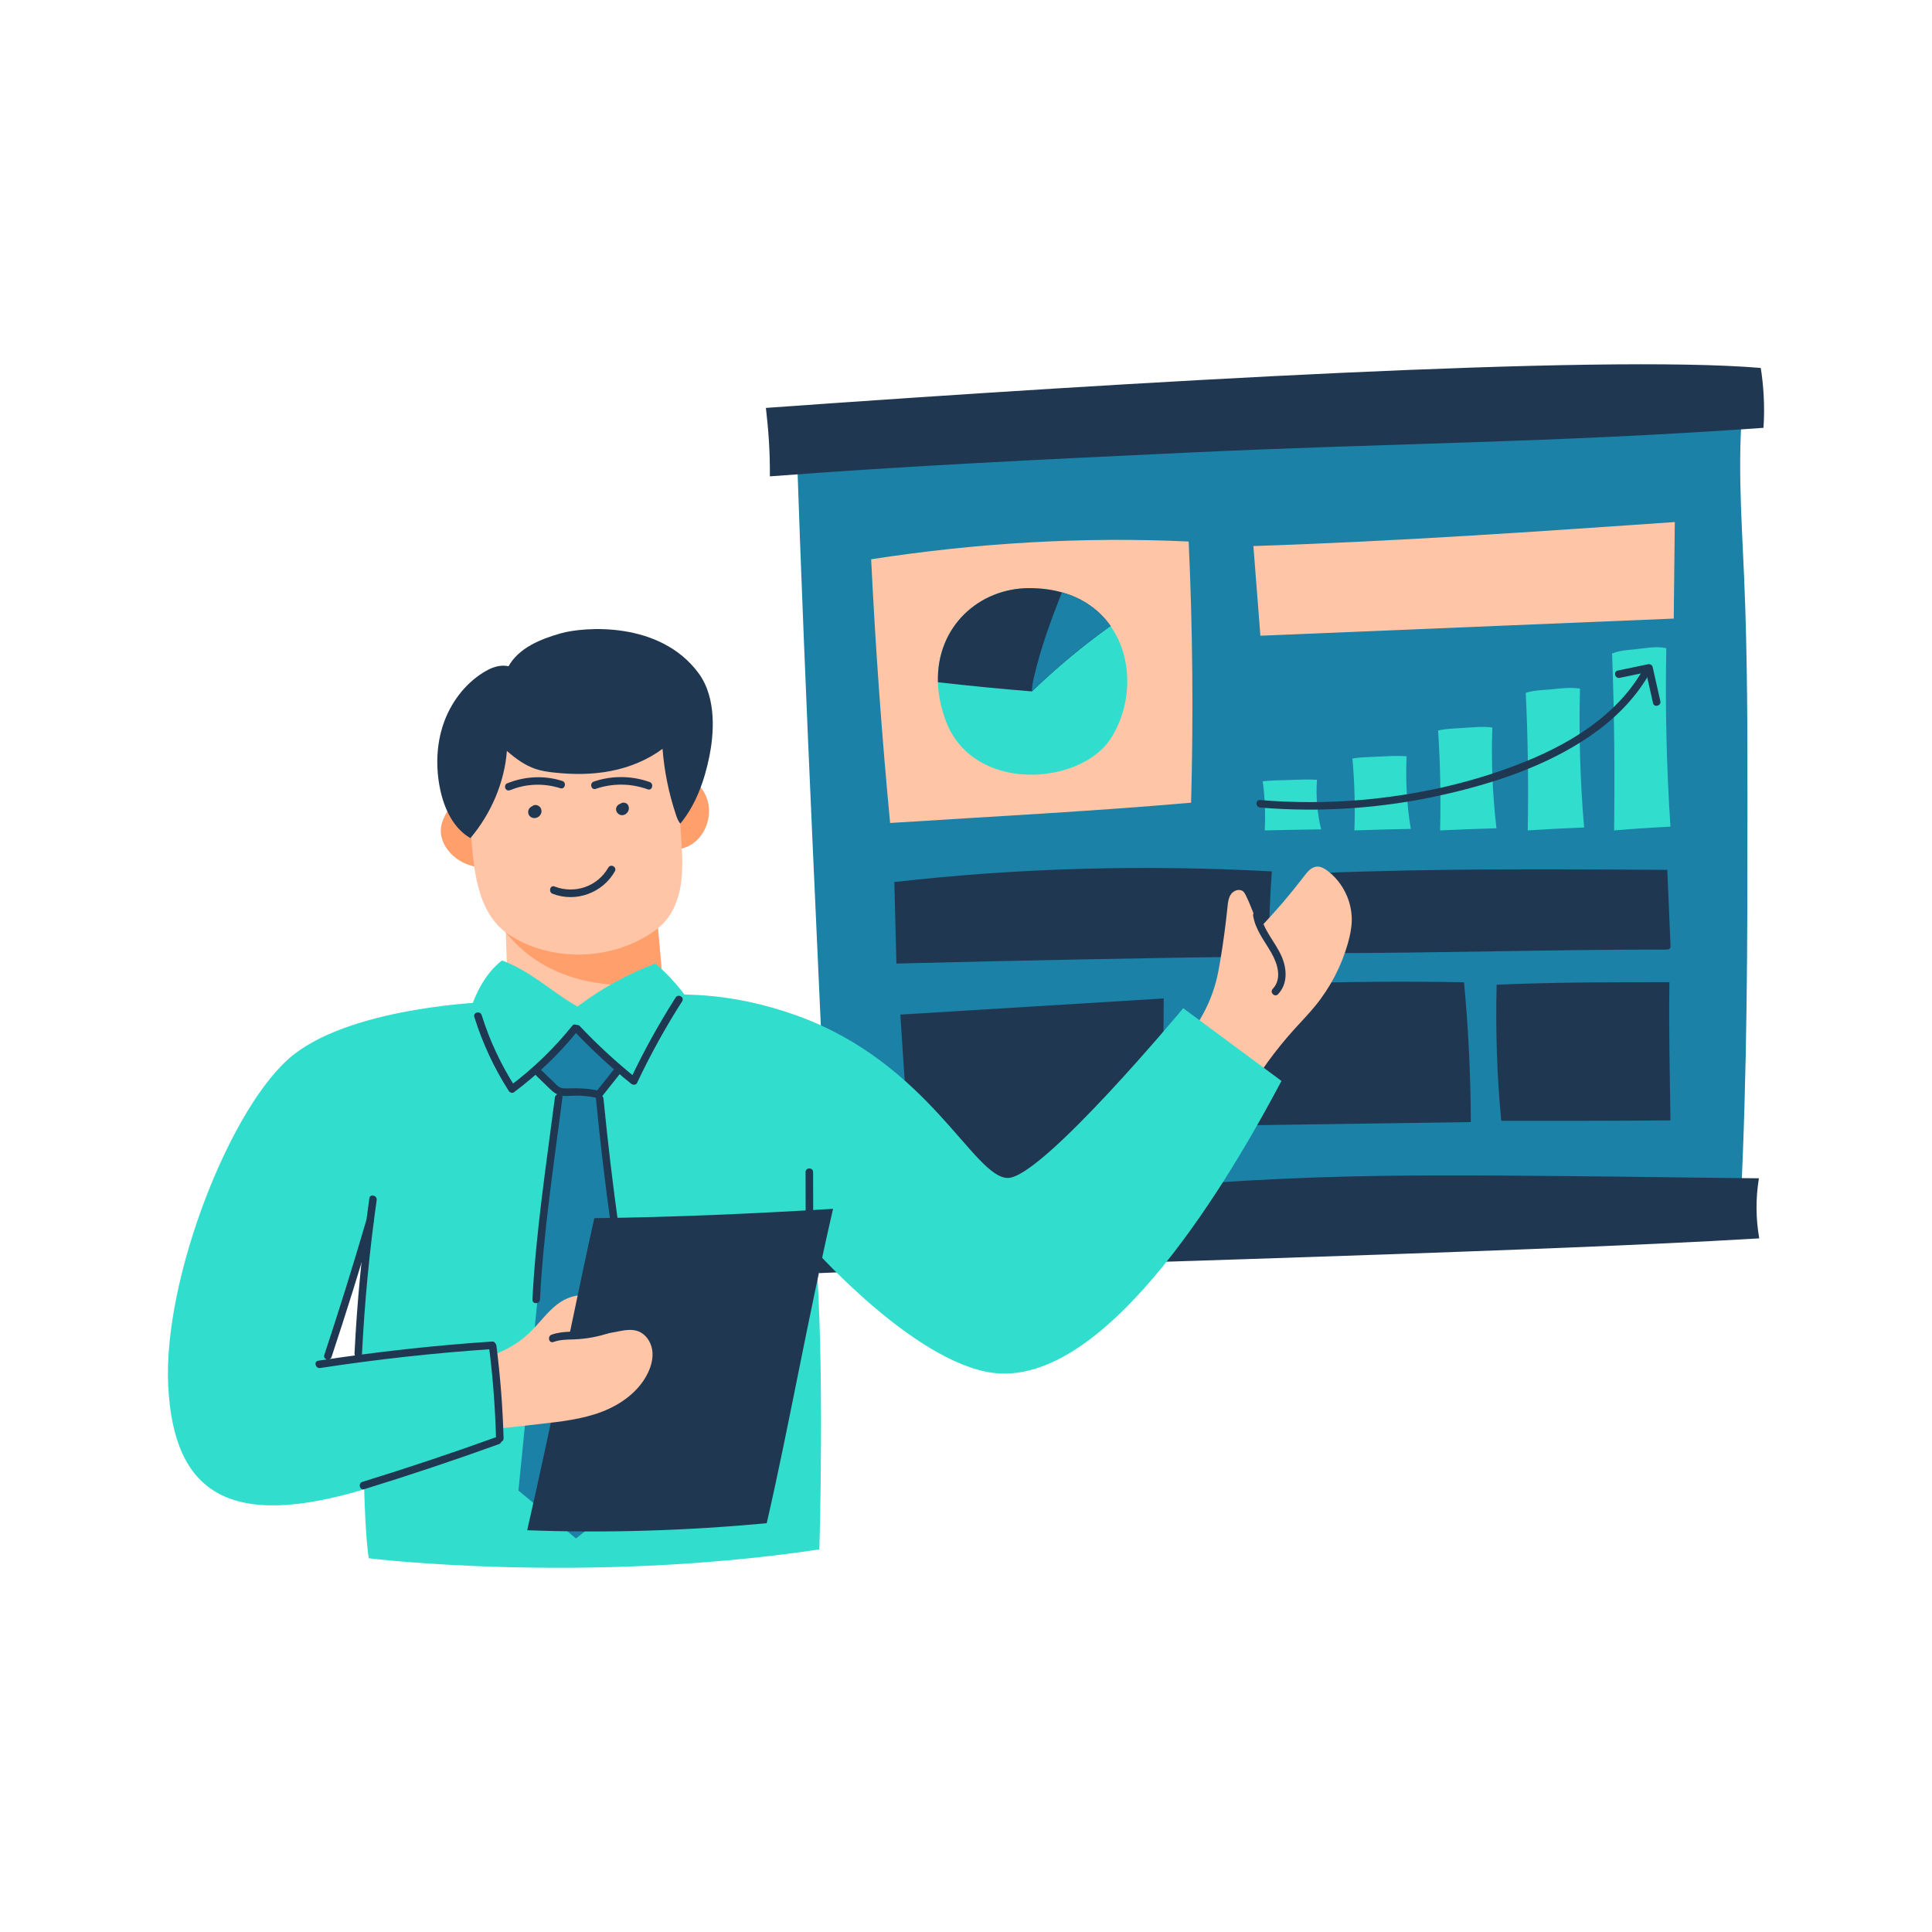 <svg xmlns="http://www.w3.org/2000/svg" width="3000" height="3000" fill="none" viewBox="0 0 3000 3000" id="employee-is-giving-business-presentation">
  <path fill="#1B81A6" d="M2702.7 1873.77C2203.18 1863.99 1788.22 1897.27 1289.65 1930.55C1271.6 1511.95 1250.57 1098.58 1236.8 686.252C1753.65 622.56 2190.65 594.494 2708.85 603.517C2696.54 700.9 2704.16 799.572 2708.32 897.599C2713.54 1019.24 2713.48 1141.06 2713.42 1262.81C2713.42 1461.51 2713.3 1660.26 2702.7 1873.77Z"></path>
  <path fill="#203752" d="M1996.05 1527.43C2088.46 1524.32 2180.92 1523.62 2273.32 1525.26 2280.12 1597.39 2283.63 1669.87 2283.87 1742.35 2151.97 1744.22 2020.08 1746.16 1888.18 1748.03 1889.18 1703.15 1890.23 1658.27 1891.23 1613.32 1891.46 1602.95 1891.76 1592.35 1895.68 1582.74 1900.02 1572.07 1908.46 1563.64 1917.42 1556.49 1936.93 1540.96 1959.79 1528.66 1996.05 1527.43ZM2049.08 1355.63C2228.91 1348.48 2408.96 1349.59 2588.96 1350.71 2590.61 1389.67 2592.25 1428.69 2593.95 1467.66 2594 1469.48 2594.06 1471.53 2592.83 1472.87 2591.37 1474.63 2588.73 1474.46 2586.45 1474.46 2402.81 1474.46 2231.78 1480.02 2054.18 1480.02 2055.7 1438.19 2054.94 1406.78 2049.08 1355.63ZM2738.32 664.338C2740.72 631.057 2738.26 597.073 2734.1 571.35 2482.44 550.08 1764.14 592.209 1189.28 633.401 1193.2 667.268 1195.78 700.373 1195.43 739.69 1409.76 723.284 1624.51 713.147 1839.26 703.069 2169.78 687.483 2407.67 687.776 2738.32 664.338ZM2731.76 1922.93C2726.31 1892.17 2726.13 1860.47 2731.23 1829.65 2601.5 1828.47 2556.09 1827.3 2426.37 1826.19 2297.93 1825.02 2169.49 1823.9 2041.17 1828.42 1899.9 1833.4 1758.98 1845.17 1618.18 1857.24 1500.99 1867.26 1383.81 1877.4 1266.68 1887.71 1267.09 1904.76 1270.72 1934.65 1271.72 1976.89 1440.82 1969.16 2362.56 1945.43 2731.76 1922.93ZM1388.73 1369.63C1389.78 1411.82 1390.9 1454.01 1391.95 1496.2 1584.78 1491.33 1777.67 1487.58 1970.57 1485.01 1970.16 1441 1971.62 1397 1974.9 1353.11 1779.26 1342.51 1582.67 1347.49 1388.73 1369.63Z"></path>
  <path fill="#203752" d="M1409.12 1743.51C1405.43 1687.5 1401.74 1631.48 1398.04 1575.47C1534.33 1567.09 1670.68 1558.77 1806.97 1550.39C1806.56 1627.79 1806.15 1705.19 1805.8 1782.65C1805.74 1799.12 1805.45 1816.29 1797.77 1830.82C1791.5 1842.77 1780.72 1851.79 1769.47 1859.24C1733.85 1882.79 1690.84 1893.57 1648.12 1895.51C1605.47 1897.5 1562.81 1891.11 1520.92 1882.67C1487.17 1875.88 1451.95 1866.85 1427.05 1843.12C1402.15 1819.39 1392.3 1776.38 1409.12 1743.51Z"></path>
  <path fill="#FFC5A6" d="M1933.01 1703.97C1954.81 1666 1980.7 1630.37 2010.06 1597.91 2020.9 1585.9 2032.27 1574.3 2042.46 1561.76 2065.72 1533.22 2083.07 1499.88 2093.09 1464.44 2096.25 1453.19 2098.71 1441.58 2099.01 1429.86 2099.71 1399.98 2085.24 1370.1 2061.33 1352.17 2056.47 1348.54 2050.84 1345.26 2044.75 1345.67 2036.31 1346.25 2030.22 1353.63 2025.12 1360.37 2003.21 1389.02 1979.71 1416.45 1954.69 1442.46 1948.89 1424.47 1942.68 1406.84 1934.42 1390.2 1933.36 1388.03 1932.25 1385.86 1930.43 1384.28 1925.1 1379.59 1916.13 1382.35 1911.86 1388.03 1907.58 1393.71 1906.76 1401.21 1906.06 1408.24 1903.19 1436.43 1899.38 1464.55 1894.69 1492.44 1892.93 1502.81 1891.06 1513.19 1888.42 1523.38 1882.15 1547.64 1871.6 1570.78 1857.83 1591.82 1863.34 1614.03 1877.29 1633.13 1892.52 1650.18 1907.64 1667.23 1924.45 1682.99 1933.01 1703.97ZM1031.66 1658.08C1018.48 1677.6 989.884 1676.31 966.622 1672.67 919.806 1665.35 873.106 1657.2 826.583 1648.12 815.626 1646.01 803.556 1643.14 796.993 1634.12 791.661 1626.85 791.134 1617.24 790.841 1608.28 789.142 1559.65 787.501 1511.01 785.86 1462.38 785.274 1445.8 784.688 1429.27 784.161 1412.75 848.79 1384.27 923.966 1370.97 999.786 1366.35 1003.83 1366.11 1008.34 1365.99 1011.56 1368.51 1015.08 1371.33 1015.72 1376.36 1016.13 1380.82 1020.53 1429.04 1024.86 1477.2 1029.26 1525.43 1032.01 1555.72 1034.77 1586.01 1037.46 1616.25 1038.75 1630.6 1039.69 1646.19 1031.66 1658.08Z"></path>
  <path fill="#FF9F6B" d="M1029.26 1525.43C1028.2 1525.6 1027.15 1525.78 1026.09 1525.95 959.415 1535.45 853.712 1532.63 785.392 1447.79 784.806 1431.21 784.747 1429.27 784.161 1412.75 848.79 1384.27 923.966 1370.97 999.786 1366.35 1003.83 1366.11 1008.34 1365.99 1011.56 1368.51 1015.08 1371.33 1015.72 1376.36 1016.13 1380.82 1020.53 1429.04 1024.86 1477.2 1029.26 1525.43ZM728.145 1228.65C712.266 1233.17 701.25 1247.58 693.282 1262.05 689.707 1268.56 686.426 1275.35 685.137 1282.68 680.743 1306.76 698.907 1330.37 721.289 1340.33 743.614 1350.29 769.043 1349.71 793.477 1348.54 875.45 1344.61 957.188 1335.76 1038.16 1322.17 1048.83 1320.35 1059.67 1318.42 1069.34 1313.67 1097.58 1299.73 1109.3 1260.65 1094.65 1232.76 1084.22 1212.89 1063.48 1200.06 1041.8 1194.26 1020.12 1188.46 997.383 1188.81 974.942 1189.45 891.68 1191.92 809.59 1205.51 728.145 1228.65Z"></path>
  <path fill="#FFC5A6" d="M731.073 1206.27C728.612 1249.04 729.902 1292.05 734.999 1334.65C739.687 1373.85 749.12 1415.45 778.3 1441.99C786.972 1449.9 797.05 1456.05 807.538 1461.33C870.878 1493.03 950.917 1488.4 1010.21 1449.67C1016.54 1445.51 1022.69 1440.99 1028.09 1435.72C1044.67 1419.49 1053.57 1396.76 1057.15 1373.85C1060.72 1350.94 1059.32 1327.62 1057.91 1304.47C1055.68 1267.91 1053.51 1231.29 1049.18 1194.9C1048.07 1185.41 1046.72 1175.74 1042.09 1167.36C1034.65 1153.94 1020.06 1146.27 1005.94 1140.29C967.323 1123.94 925.019 1114.51 883.359 1119.14C862.851 1121.42 842.87 1127.11 823.007 1132.79C809.296 1136.66 795.468 1140.64 783.28 1147.97C769.628 1156.17 758.73 1168.24 748.007 1180.13C741.093 1187.87 731.659 1196.01 731.073 1206.27Z"></path>
  <path fill="#203752" d="M1056.39 1278.92C1052.99 1275 1051.23 1270.02 1049.59 1265.1C1038.51 1231.99 1031.48 1197.6 1028.79 1162.79C1005.94 1179.84 977.87 1191.44 948.867 1197.13C919.863 1202.81 889.98 1202.87 860.624 1199.65C850.722 1198.59 840.82 1197.13 831.445 1193.96C814.804 1188.34 800.331 1177.62 787.089 1166.01C783.339 1214.88 762.773 1263.1 730.429 1301.48C703.886 1286.07 689.706 1255.55 683.437 1225.49C676.464 1191.97 677.46 1156.52 688.535 1124.12C699.667 1091.72 721.171 1062.6 750.175 1044.43C761.952 1037.05 775.488 1031.37 789.609 1034.59C805.605 1006.11 838.886 992.518 870.292 983.553C906.796 973.123 1024.86 963.748 1084.92 1045.55C1113.69 1084.8 1108.01 1142.22 1101.62 1174.04C1094 1211.72 1080.76 1249.39 1056.39 1278.92Z"></path>
  <path fill="#203752" d="M792.948 1226.72C817.381 1216.64 844.979 1215.94 870.057 1223.97 877.264 1226.25 880.253 1214.94 873.104 1212.66 844.862 1203.63 814.452 1205.33 787.089 1216.58 784.159 1217.81 783.514 1222.09 784.921 1224.61 786.678 1227.66 790.018 1227.95 792.948 1226.72ZM925.022 1224.9C951.331 1215.94 979.631 1216.23 1005.76 1225.67 1012.85 1228.24 1015.84 1216.88 1008.81 1214.36 980.979 1204.34 950.1 1204.1 922.092 1213.6 914.944 1216 917.873 1227.36 925.022 1224.9ZM827.755 1251.57C827.462 1251.62 827.228 1251.68 826.935 1251.74 826.232 1251.98 825.47 1252.27 824.825 1252.68 823.419 1253.56 822.54 1254.5 821.603 1255.84 821.427 1256.08 821.31 1256.31 821.192 1256.55 820.899 1257.19 820.548 1257.95 820.372 1258.66 820.079 1260.18 820.021 1261.53 820.372 1263.11 820.958 1265.63 822.657 1267.8 824.884 1269.09 825.47 1269.44 826.173 1269.67 826.817 1269.91 827.579 1270.14 828.399 1270.26 829.161 1270.32 829.513 1270.37 829.806 1270.37 830.157 1270.32 830.978 1270.26 831.798 1270.2 832.56 1269.96 833.321 1269.73 834.083 1269.38 834.786 1269.09 835.079 1268.97 835.314 1268.79 835.606 1268.62 836.485 1268.03 837.423 1267.39 838.067 1266.57 838.536 1265.98 839.005 1265.39 839.415 1264.75 839.825 1264.11 840.06 1263.34 840.353 1262.7 840.47 1262.46 840.528 1262.17 840.587 1261.88 840.763 1261.12 840.88 1260.36 840.88 1259.59 840.88 1257.95 840.47 1256.72 839.825 1255.2 839.708 1254.96 839.591 1254.73 839.415 1254.5 839.005 1253.85 838.536 1253.21 837.95 1252.68 836.837 1251.57 835.606 1250.92 834.2 1250.39 833.263 1250.04 832.267 1249.93 831.271 1249.98 829.747 1250.1 829.103 1250.28 827.696 1250.92 827.228 1251.16 826.876 1251.45 826.466 1251.8 826.056 1252.15 825.646 1252.39 825.353 1252.8 824.884 1253.38 824.415 1253.97 824.064 1254.61 823.771 1255.26 823.419 1255.96 823.243 1256.66 823.126 1257.25 823.067 1257.84 823.009 1258.42 823.009 1258.54 823.009 1258.71 823.009 1258.83 823.009 1259.42 823.126 1260 823.243 1260.59 823.243 1260.71 823.302 1260.82 823.36 1261 823.536 1261.59 823.771 1262.17 824.064 1262.76 824.122 1262.87 824.181 1262.99 824.298 1263.11 824.649 1263.81 825.177 1264.4 825.88 1264.81 826.466 1265.34 827.11 1265.69 827.872 1265.86 829.278 1266.21 831.095 1266.04 832.325 1265.28 833.614 1264.46 834.728 1263.23 835.079 1261.7 835.138 1261.23 835.196 1260.71 835.255 1260.24 835.255 1259.18 835.021 1258.19 834.493 1257.25 834.376 1257.07 834.259 1256.9 834.2 1256.72 834.376 1257.19 834.61 1257.72 834.786 1258.19 834.728 1258.01 834.669 1257.89 834.669 1257.72 834.728 1258.25 834.786 1258.71 834.845 1259.24 834.845 1259.01 834.845 1258.77 834.845 1258.54 834.786 1259.01 834.728 1259.53 834.669 1260 834.728 1259.77 834.786 1259.53 834.845 1259.3 834.669 1259.77 834.493 1260.24 834.259 1260.71 834.376 1260.47 834.493 1260.18 834.669 1260 834.376 1260.41 834.083 1260.82 833.731 1261.23 833.907 1261.06 834.083 1260.88 834.259 1260.71 833.849 1261 833.439 1261.35 833.028 1261.64 833.204 1261.47 833.439 1261.35 833.673 1261.29 833.204 1261.47 832.677 1261.7 832.208 1261.88 832.384 1261.82 832.618 1261.76 832.794 1261.7 832.267 1261.76 831.798 1261.82 831.271 1261.88 831.505 1261.88 831.739 1261.88 831.974 1261.88 831.505 1261.82 830.978 1261.76 830.509 1261.7 830.743 1261.76 830.978 1261.82 831.212 1261.88 830.743 1261.7 830.274 1261.53 829.806 1261.29 830.099 1261.41 830.333 1261.53 830.567 1261.7 830.157 1261.41 829.747 1261.12 829.337 1260.77 829.63 1261 829.923 1261.23 830.157 1261.53 829.864 1261.12 829.513 1260.71 829.22 1260.3 829.396 1260.59 829.571 1260.88 829.747 1261.18 829.571 1260.71 829.337 1260.18 829.161 1259.71 829.278 1260 829.396 1260.36 829.396 1260.71 829.337 1260.18 829.278 1259.71 829.22 1259.18 829.278 1259.48 829.22 1259.77 829.22 1260.06 829.278 1259.59 829.337 1259.07 829.396 1258.6 829.337 1259.01 829.22 1259.36 829.103 1259.71 829.278 1259.24 829.454 1258.77 829.689 1258.3 829.513 1258.71 829.278 1259.07 829.044 1259.42 829.337 1259.01 829.63 1258.6 829.981 1258.19 829.688 1258.6 829.337 1258.89 828.985 1259.24 829.396 1258.95 829.806 1258.6 830.216 1258.3 829.806 1258.66 829.337 1258.89 828.81 1259.12 829.278 1258.95 829.806 1258.71 830.274 1258.54 829.864 1258.71 829.396 1258.83 828.927 1258.89 829.454 1258.83 829.923 1258.77 830.45 1258.71 830.099 1258.77 829.747 1258.77 829.396 1258.71 829.864 1258.77 830.392 1258.83 830.86 1258.89 830.509 1258.83 830.216 1258.77 829.864 1258.66 830.333 1258.83 830.802 1259.01 831.271 1259.24 830.978 1259.12 830.743 1258.95 830.509 1258.83 830.919 1259.12 831.329 1259.42 831.739 1259.77 831.446 1259.53 831.212 1259.3 831.036 1259.07 831.329 1259.48 831.681 1259.89 831.974 1260.3 831.798 1260 831.622 1259.71 831.446 1259.42 831.622 1259.89 831.856 1260.41 832.032 1260.88 831.915 1260.59 831.798 1260.24 831.798 1259.89 831.857 1260.41 831.915 1260.88 831.974 1261.41 831.915 1261.12 831.915 1260.82 831.974 1260.53 831.915 1261 831.857 1261.53 831.798 1262 831.857 1261.7 831.915 1261.41 832.032 1261.18 831.856 1261.64 831.681 1262.11 831.446 1262.58 831.563 1262.29 831.681 1262.05 831.856 1261.82 831.564 1262.23 831.271 1262.64 830.919 1263.05 831.153 1262.76 831.388 1262.46 831.739 1262.23 831.329 1262.52 830.919 1262.87 830.509 1263.17 830.802 1262.99 831.095 1262.82 831.388 1262.7 830.919 1262.87 830.392 1263.11 829.923 1263.28 830.216 1263.17 830.45 1263.11 830.802 1263.05 831.622 1262.87 832.267 1262.52 832.853 1262 833.497 1261.59 834.024 1261 834.376 1260.3 835.079 1259.07 835.372 1257.31 834.962 1255.9 834.493 1254.44 833.614 1253.03 832.208 1252.27 831.739 1252.09 831.271 1251.92 830.802 1251.68 829.747 1251.33 828.751 1251.27 827.755 1251.57ZM965.273 1247.46C964.687 1247.58 964.101 1247.75 963.574 1247.93 962.871 1248.22 962.109 1248.46 961.406 1248.87 960.703 1249.22 960.117 1249.74 959.531 1250.21 958.71 1250.86 958.066 1251.74 957.597 1252.62 956.953 1253.96 956.484 1255.43 956.601 1256.89 956.66 1257.54 956.718 1258.42 956.953 1259.12 957.187 1259.82 957.48 1260.58 957.89 1261.23 958.828 1262.64 959.707 1263.51 961.113 1264.45 961.347 1264.63 961.582 1264.74 961.875 1264.86 962.578 1265.15 963.222 1265.51 963.984 1265.62 965.507 1265.92 966.972 1265.98 968.496 1265.51 969.257 1265.27 969.96 1264.98 970.664 1264.63 970.957 1264.51 971.191 1264.33 971.425 1264.16 972.011 1263.69 972.656 1263.28 973.242 1262.69 973.769 1262.17 974.296 1261.46 974.707 1260.82 975.351 1259.94 975.703 1258.94 976.054 1257.95 976.171 1257.65 976.23 1257.42 976.289 1257.13 976.406 1256.37 976.582 1255.55 976.523 1254.78 976.464 1253.2 976.171 1251.74 975.351 1250.33 975 1249.69 974.531 1249.04 973.945 1248.51 973.535 1248.1 973.007 1247.69 972.48 1247.4 972.363 1247.34 972.246 1247.28 972.07 1247.23 970.781 1246.64 970.136 1246.46 968.671 1246.35 967.968 1246.29 967.148 1246.4 966.445 1246.58 965.976 1246.7 965.507 1246.87 965.039 1247.05 964.511 1247.28 964.042 1247.46 963.574 1247.75 962.988 1248.16 962.226 1248.69 961.699 1249.28 961.289 1249.74 960.937 1250.21 960.585 1250.74 960.468 1250.86 960.41 1251.03 960.292 1251.15 959.472 1252.56 959.179 1253.96 959.062 1255.55 959.003 1256.31 959.179 1257.07 959.296 1257.83 959.355 1258.36 959.589 1258.83 959.824 1259.35 960.292 1260.47 960.585 1260.99 961.464 1261.93 961.581 1262.05 961.64 1262.11 961.757 1262.23 962.226 1262.64 962.753 1263.05 963.281 1263.34 964.57 1264.04 966.21 1264.28 967.675 1263.92 968.496 1263.75 969.14 1263.4 969.726 1262.87 970.371 1262.46 970.898 1261.87 971.249 1261.17 971.953 1259.82 972.304 1258.24 971.835 1256.78 971.367 1255.25 970.488 1253.96 969.082 1253.14 968.964 1253.08 968.847 1253.03 968.73 1252.91 969.14 1253.2 969.55 1253.49 969.96 1253.85 969.843 1253.73 969.726 1253.61 969.609 1253.49 969.902 1253.9 970.253 1254.32 970.546 1254.73 970.429 1254.55 970.312 1254.37 970.195 1254.14 970.371 1254.61 970.605 1255.14 970.781 1255.6 970.664 1255.31 970.605 1255.02 970.546 1254.73 970.605 1255.25 970.664 1255.72 970.722 1256.25 970.664 1255.96 970.722 1255.66 970.722 1255.31 970.664 1255.78 970.605 1256.31 970.546 1256.78 970.605 1256.42 970.664 1256.13 970.781 1255.78 970.605 1256.25 970.429 1256.72 970.195 1257.19 970.312 1256.89 970.488 1256.66 970.664 1256.37 970.371 1256.78 970.078 1257.19 969.726 1257.6 969.96 1257.3 970.195 1257.07 970.488 1256.83 970.078 1257.13 969.667 1257.48 969.257 1257.77 969.492 1257.6 969.785 1257.42 970.078 1257.3 969.609 1257.48 969.082 1257.71 968.613 1257.89 968.847 1257.77 969.082 1257.71 969.375 1257.65 968.847 1257.71 968.378 1257.77 967.851 1257.83 968.085 1257.83 968.261 1257.83 968.496 1257.83 968.027 1257.77 967.499 1257.71 967.031 1257.65 967.206 1257.65 967.324 1257.71 967.499 1257.77 967.031 1257.6 966.562 1257.42 966.093 1257.19 966.269 1257.24 966.445 1257.36 966.621 1257.48 966.21 1257.19 965.8 1256.89 965.39 1256.54 965.507 1256.66 965.683 1256.78 965.742 1256.95 965.449 1256.54 965.097 1256.13 964.804 1255.72 964.921 1255.9 965.039 1256.07 965.097 1256.25 964.921 1255.78 964.687 1255.25 964.511 1254.78 964.628 1255.08 964.687 1255.31 964.746 1255.6 964.687 1255.08 964.628 1254.61 964.57 1254.08 964.628 1254.43 964.57 1254.78 964.57 1255.08 964.628 1254.61 964.687 1254.08 964.746 1253.61 964.687 1254.08 964.57 1254.49 964.394 1254.9 964.57 1254.43 964.746 1253.96 964.98 1253.49 964.804 1253.96 964.511 1254.37 964.218 1254.78 964.511 1254.37 964.804 1253.96 965.156 1253.55 964.863 1253.96 964.511 1254.31 964.101 1254.61 964.511 1254.31 964.921 1253.96 965.332 1253.67 964.98 1253.9 964.628 1254.14 964.277 1254.26 964.746 1254.08 965.273 1253.85 965.742 1253.67 965.449 1253.79 965.097 1253.9 964.804 1253.9 965.332 1253.85 965.8 1253.79 966.328 1253.73 966.035 1253.79 965.742 1253.79 965.449 1253.73 965.917 1253.79 966.445 1253.85 966.914 1253.9 966.621 1253.85 966.386 1253.79 966.093 1253.67 966.562 1253.85 967.031 1254.02 967.499 1254.26 967.206 1254.14 966.914 1253.96 966.679 1253.79 967.089 1254.08 967.5 1254.37 967.91 1254.73 967.617 1254.49 967.382 1254.26 967.148 1253.96 967.441 1254.37 967.792 1254.78 968.085 1255.19 967.91 1254.96 967.734 1254.67 967.617 1254.37 967.792 1254.84 968.027 1255.37 968.203 1255.84 968.085 1255.6 968.027 1255.31 967.968 1255.02 968.027 1255.55 968.085 1256.01 968.144 1256.54 968.144 1256.31 968.144 1256.13 968.144 1255.96 968.085 1256.42 968.027 1256.95 967.968 1257.42 968.027 1257.19 968.085 1256.95 968.144 1256.72 967.968 1257.19 967.792 1257.65 967.558 1258.12 967.675 1257.89 967.792 1257.71 967.91 1257.48 967.617 1257.89 967.324 1258.3 966.972 1258.71 967.148 1258.48 967.382 1258.24 967.617 1258.07 967.207 1258.36 966.796 1258.71 966.386 1259 966.796 1258.71 967.207 1258.48 967.617 1258.3 967.148 1258.48 966.621 1258.71 966.152 1258.89 966.738 1258.65 967.324 1258.48 967.968 1258.36 968.789 1258.18 969.433 1257.83 970.019 1257.3 970.664 1256.89 971.191 1256.31 971.542 1255.6 971.953 1254.96 972.187 1254.26 972.187 1253.49 972.363 1252.73 972.304 1251.97 972.07 1251.27 971.601 1249.8 970.722 1248.4 969.316 1247.64 968.847 1247.46 968.378 1247.28 967.91 1247.05 967.265 1247.23 966.269 1247.23 965.273 1247.46ZM858.104 1387.85C894.315 1401.86 935.741 1386.56 954.784 1352.99 958.475 1346.43 948.339 1340.63 944.589 1347.19 927.89 1376.6 892.499 1388.67 861.093 1376.54 854.12 1373.85 851.132 1385.16 858.104 1387.85Z"></path>
  <path fill="#31DECD" d="M1837.33 1565.51C1837.33 1565.51 1618.24 1829.12 1565.04 1829.12C1511.84 1829.12 1442.76 1650.94 1237.62 1577.05C1032.54 1503.17 889.514 1577.34 889.514 1577.34L760.842 1555.72C760.842 1555.72 552.717 1561.82 456.154 1637.46C359.533 1713.11 252.658 1985.16 261.213 2152.21C269.768 2319.26 356.779 2375.22 565.49 2312.64C565.49 2312.64 567.541 2390.63 572.697 2419.69C572.697 2419.69 906.037 2460.76 1272.31 2405.92C1272.31 2405.92 1281.1 2115.7 1266.45 1942.09C1266.45 1942.09 1430.98 2127.01 1552.91 2132.75C1739.77 2141.49 1936.17 1779.26 1989.9 1678.48L1837.33 1565.51ZM554.651 2108.32C539.768 2111.9 524.475 2113.89 509.123 2115C532.209 2033.03 554.182 1952.81 576.213 1872.6C567.541 1950.59 561.096 2029.45 554.651 2108.32Z"></path>
  <path fill="#1B81A6" d="M810.936 1639.74L866.6 1698.57L805.018 2314.45L894.373 2388.92L995.037 2308.42L932.986 1705.02L976.756 1638.98L892.205 1577.75L810.936 1639.74Z"></path>
  <path fill="#31DECD" d="M896.777 1562.93C933.632 1535.04 974.472 1512.48 1017.71 1496.25C1035.64 1511.36 1052.64 1530 1067.28 1550.33C1052.17 1605.05 1027.15 1655.56 993.984 1699.92C965.917 1660.54 932.812 1626.97 896.308 1597.55C862.851 1629.49 830.566 1664.41 796.347 1697.34C768.574 1655.09 747.597 1608.92 732.949 1560.88C743.964 1529.64 760.781 1505.68 779.472 1491.38C824.882 1508.08 860.625 1543.36 896.777 1562.93Z"></path>
  <path fill="#FFC5A6" d="M918.401 2014.62C900.764 2006.89 879.729 2014.04 864.553 2025.93C849.377 2037.83 838.069 2053.88 824.299 2067.42C811.526 2080.01 796.526 2090.33 780.237 2097.83C769.866 2102.63 758.674 2106.44 750.354 2114.29C742.034 2122.14 737.522 2135.62 743.85 2145.17C747.952 2151.38 755.51 2154.31 762.659 2156.36C803.557 2167.85 850.315 2159.53 882.717 2132.1C915.237 2104.57 931.233 2057.92 918.401 2014.62Z"></path>
  <path fill="#203752" d="M1190.57 2365.25C1224.2 2219.53 1254.14 2048.08 1293.57 1877.05C1168.71 1884.61 1045.84 1890.12 922.91 1891.52C903.574 1975.43 855.234 2217.3 818.613 2376.15C943.711 2380.9 1069.1 2376.56 1190.57 2365.25Z"></path>
  <path fill="#FFC5A6" d="M851.603 2075.45C886.877 2077.38 922.385 2074.86 957.013 2068.01C968.146 2065.78 979.865 2063.2 990.529 2067.01C1002.36 2071.23 1010.51 2083.06 1012.62 2095.43C1014.73 2107.85 1011.45 2120.68 1006 2131.99C992.052 2160.76 964.22 2180.92 934.338 2192.28C904.455 2203.65 872.287 2207.34 840.529 2210.92C825.646 2212.61 810.822 2214.26 795.939 2215.95C778.713 2217.89 760.783 2219.76 744.377 2214.14C727.97 2208.51 713.556 2193.1 715.021 2175.76C716.134 2162.81 725.744 2151.91 736.935 2145.23C748.068 2138.55 760.842 2135.21 773.088 2130.82C804.67 2119.33 833.556 2100.11 851.603 2075.45Z"></path>
  <path fill="#31DECD" d="M776.544 2238.4C775.841 2186.84 775.08 2134.45 759.552 2082.54C713.146 2092.56 665.626 2097.42 618.107 2097.13C623.966 2159.41 631.935 2221.58 641.896 2283.34C686.72 2267.81 731.486 2252.17 776.544 2238.4Z"></path>
  <path fill="#203752" d="M736.523 1579.16C749.18 1619.65 767.109 1658.26 789.961 1693.95C791.543 1696.35 795.352 1698.05 797.988 1696.12C834.785 1668.58 868.008 1636.82 896.895 1601.02C901.582 1595.22 893.32 1586.9 888.574 1592.82C860.391 1627.74 828.105 1659.08 792.188 1685.98C794.883 1686.68 797.52 1687.39 800.215 1688.15C777.891 1653.28 760.313 1615.78 747.949 1576.23C745.606 1569.03 734.238 1571.96 736.523 1579.16Z"></path>
  <path fill="#203752" d="M892.149 1601.72C919.454 1630.72 949.044 1657.79 980.04 1682.81C982.735 1684.98 987.481 1685.27 989.239 1681.52C1009.86 1637.81 1033.24 1595.51 1059.26 1554.78C1063.3 1548.4 1053.11 1542.6 1049.06 1548.98C1023.11 1589.71 999.727 1632.01 979.044 1675.72C982.091 1675.31 985.196 1674.9 988.243 1674.43C957.188 1649.41 927.657 1622.34 900.352 1593.34C895.196 1587.89 886.993 1596.21 892.149 1601.72Z"></path>
  <path fill="#203752" d="M832.85 1670.45C839.589 1676.95 846.268 1683.46 853.007 1689.96C858.69 1695.47 864.139 1700.22 872.225 1701.39C880.721 1702.56 889.569 1701.04 898.182 1701.27C908.319 1701.56 918.28 1702.91 928.182 1705.2C930.057 1705.61 932.577 1705.25 933.866 1703.67C943.944 1690.96 954.022 1678.24 964.1 1665.59C968.729 1659.73 960.467 1651.47 955.78 1657.38C945.702 1670.1 935.624 1682.81 925.546 1695.47C927.421 1694.94 929.354 1694.41 931.229 1693.95C914.178 1690.02 897.538 1689.49 880.194 1690.08C876.21 1690.2 872.167 1690.14 868.592 1688.09C865.487 1686.33 862.967 1683.34 860.389 1680.88C853.944 1674.67 847.499 1668.4 841.053 1662.19C835.663 1656.86 827.401 1665.18 832.85 1670.45Z"></path>
  <path fill="#203752" d="M925.371 1705.9C931.934 1773.17 939.903 1840.26 949.219 1907.17 950.274 1914.61 961.582 1911.63 960.586 1904.24 951.387 1838.32 943.594 1772.23 937.09 1705.96 936.387 1698.52 924.668 1698.4 925.371 1705.9ZM861.624 1704.26C848.264 1808.49 832.092 1912.85 826.76 2017.91 826.35 2025.47 838.128 2025.47 838.479 2017.97 843.811 1912.97 859.983 1808.55 873.342 1704.31 874.28 1696.81 862.561 1696.87 861.624 1704.26ZM497.17 2124.26C585.646 2110.67 674.65 2100.88 763.947 2094.85 771.447 2094.32 771.564 2082.6 764.006 2083.13 673.713 2089.22 583.713 2099.18 494.24 2112.89 486.74 2114.07 489.787 2125.37 497.17 2124.26Z"></path>
  <path fill="#203752" d="M759.434 2092.38C765.41 2139.14 768.926 2186.25 770.215 2233.36C770.391 2240.92 782.109 2240.97 781.934 2233.42C780.644 2185.25 776.895 2137.2 770.801 2089.39C769.805 2081.95 758.496 2085 759.434 2092.38Z"></path>
  <path fill="#203752" d="M771.854 2231.07C702.713 2256.03 632.987 2279.35 562.733 2301.03 555.526 2303.26 558.455 2314.63 565.662 2312.4 635.916 2290.72 705.643 2267.4 774.783 2242.44 781.815 2239.86 778.944 2228.49 771.854 2231.07ZM562.147 2101.59C566.131 2021.96 573.689 1942.56 584.881 1863.64 585.936 1856.26 574.627 1853.15 573.572 1860.59 562.205 1940.51 554.471 2020.9 550.486 2101.53 550.018 2109.09 561.736 2109.15 562.147 2101.59Z"></path>
  <path fill="#203752" d="M514.863 2107.03C537.773 2037.89 559.512 1968.33 579.961 1898.37 582.07 1891.11 570.762 1888.12 568.652 1895.33 548.203 1965.23 526.465 2034.84 503.555 2103.98 501.211 2111.19 512.52 2114.17 514.863 2107.03ZM1250.86 1819.99C1250.92 1853.09 1251.04 1886.2 1251.1 1919.3 1251.1 1926.86 1262.82 1926.92 1262.82 1919.36 1262.76 1886.26 1262.64 1853.15 1262.58 1820.05 1262.58 1812.49 1250.86 1812.43 1250.86 1819.99Z"></path>
  <path fill="#FFC5A6" d="M1849.51 1246.41C1853.21 1111.23 1851.97 975.937 1845.76 840.878 1680.47 833.085 1515.41 843.281 1352.7 868.418 1359.49 1006.23 1369.28 1142.99 1382.17 1277.93 1538.79 1267.91 1695.53 1259.88 1849.51 1246.41ZM1946.25 847.908C1949.88 894.314 1953.52 940.721 1957.15 987.127 2171.08 978.279 2385.06 969.373 2598.99 960.525 2599.51 910.545 2600.1 860.623 2600.63 810.643 2383.42 825.701 2166.09 840.76 1946.25 847.908Z"></path>
  <path fill="#203752" d="M2323.95 1529.06C2322.3 1598.78 2324.24 1668.57 2331.15 1740.41C2420.98 1740.41 2506.82 1740.52 2593.89 1739.76C2592.95 1672.61 2591.07 1592.28 2592.3 1525.13C2503.48 1525.13 2414.59 1525.13 2323.95 1529.06Z"></path>
  <path fill="#31DECD" d="M1960.78 1213.19C1964.18 1238.56 1965.17 1264.05 1963.88 1289.48 1993.06 1288.77 2022.24 1288.25 2051.42 1287.84 2045.27 1262.29 2043.16 1236.57 2044.98 1210.84 2029.1 1209.91 2013.1 1210.84 1997.11 1211.31 1985.27 1211.66 1973.26 1211.78 1960.78 1213.19ZM2100 1177.8C2103.4 1214.95 2104.4 1252.27 2103.11 1289.48 2132.29 1288.48 2161.47 1287.66 2190.65 1287.08 2184.49 1249.69 2182.38 1211.96 2184.2 1174.4 2168.32 1172.99 2152.33 1174.4 2136.33 1175.1 2124.49 1175.57 2112.48 1175.75 2100 1177.8ZM2233.07 1134.32C2236.47 1185.94 2237.46 1237.73 2236.17 1289.47 2265.35 1288.07 2294.53 1286.95 2323.71 1286.13 2317.56 1234.22 2315.45 1181.84 2317.27 1129.57 2301.39 1127.64 2285.39 1129.57 2269.4 1130.51 2257.5 1131.27 2245.55 1131.45 2233.07 1134.32ZM2369.18 1075.84C2372.58 1146.97 2373.57 1218.28 2372.28 1289.47 2401.46 1287.54 2430.64 1286.01 2459.82 1284.9 2453.67 1213.42 2451.56 1141.29 2453.38 1069.33 2437.5 1066.64 2421.5 1069.33 2405.51 1070.68 2393.61 1071.68 2381.66 1071.91 2369.18 1075.84ZM2503.24 1014.79C2506.64 1106.19 2507.63 1197.89 2506.35 1289.47 2535.53 1287.01 2564.71 1285.08 2593.88 1283.61 2587.73 1191.68 2585.62 1098.93 2587.44 1006.47 2571.56 1003.01 2555.56 1006.47 2539.57 1008.17 2527.67 1009.4 2515.72 1009.75 2503.24 1014.79ZM1725.65 1145.45C1679.12 1220.15 1509.38 1233.22 1467.83 1117.2 1460.57 1096.93 1456.93 1077.59 1456.41 1059.37 1453.83 973.122 1520.27 913.239 1598.2 913.239 1616.9 913.239 1633.83 915.583 1649.01 919.86 1682.64 929.294 1707.66 948.161 1724.42 972.067 1759.22 1021.52 1758.63 1092.48 1725.65 1145.45Z"></path>
  <path fill="#203752" d="M1724.42 972.009C1681.35 1002.83 1640.51 1036.81 1602.42 1073.61H1602.31C1552.97 1069.68 1504.75 1064.88 1456.41 1059.37C1453.83 973.122 1520.27 913.239 1598.2 913.239C1616.9 913.239 1633.83 915.583 1649.01 919.86C1682.64 929.294 1707.66 948.161 1724.42 972.009Z"></path>
  <path fill="#1B81A6" d="M1724.41 972.014C1681.35 1002.83 1640.51 1036.82 1602.42 1073.62H1602.3C1602.36 1066.29 1603.83 1058.85 1605.47 1051.76C1615.9 1006.58 1631.78 962.932 1649 919.865C1682.64 929.299 1707.66 948.166 1724.41 972.014Z"></path>
  <path fill="#203752" d="M1956.68 1253.97C2050.2 1261.7 2144.77 1255.37 2236.35 1235.1C2317.74 1217.11 2401.35 1189.81 2470.43 1141.94C2506.23 1117.15 2537.7 1086.27 2559.79 1048.54C2563.6 1042.03 2553.46 1036.23 2549.59 1042.74C2510.27 1109.77 2441.49 1152.66 2371.11 1181.49C2288.61 1215.3 2199.55 1234.98 2110.84 1242.37C2059.57 1246.64 2008.01 1246.53 1956.74 1242.31C1949.18 1241.6 1949.18 1253.32 1956.68 1253.97Z"></path>
  <path fill="#203752" d="M2515.08 1052.58C2530.72 1049.3 2546.36 1046.02 2562.01 1042.79 2559.61 1041.39 2557.26 1039.98 2554.86 1038.58 2558.85 1056.27 2562.83 1074.03 2566.81 1091.72 2568.45 1099.1 2579.82 1096.12 2578.18 1088.79 2574.2 1071.1 2570.21 1053.34 2566.23 1035.65 2565.52 1032.42 2562.07 1030.84 2559.08 1031.43 2543.44 1034.71 2527.79 1037.99 2512.15 1041.21 2504.7 1042.79 2507.69 1054.1 2515.08 1052.58ZM859.455 2083.83C869.651 2080.08 880.197 2080.14 890.862 2079.79 900.53 2079.44 910.139 2078.44 919.631 2076.68 939.143 2073.11 958.01 2066.43 975.53 2057.23 982.209 2053.72 976.35 2043.58 969.67 2047.09 952.385 2056.18 933.928 2062.45 914.651 2065.73 895.549 2069.01 874.807 2065.79 856.467 2072.52 849.494 2075.1 852.365 2086.47 859.455 2083.83ZM1945.9 1422.02C1949.41 1443.99 1963.71 1461.16 1974.37 1479.97 1983.75 1496.49 1991.19 1519.81 1976.25 1535.57 1971.09 1541.02 1979.41 1549.28 1984.57 1543.77 1999.86 1527.66 1998.4 1504.28 1990.14 1485.18 1980.29 1462.51 1961.31 1444.17 1957.26 1419.03 1956.03 1411.65 1944.67 1414.63 1945.9 1422.02Z"></path>
</svg>

